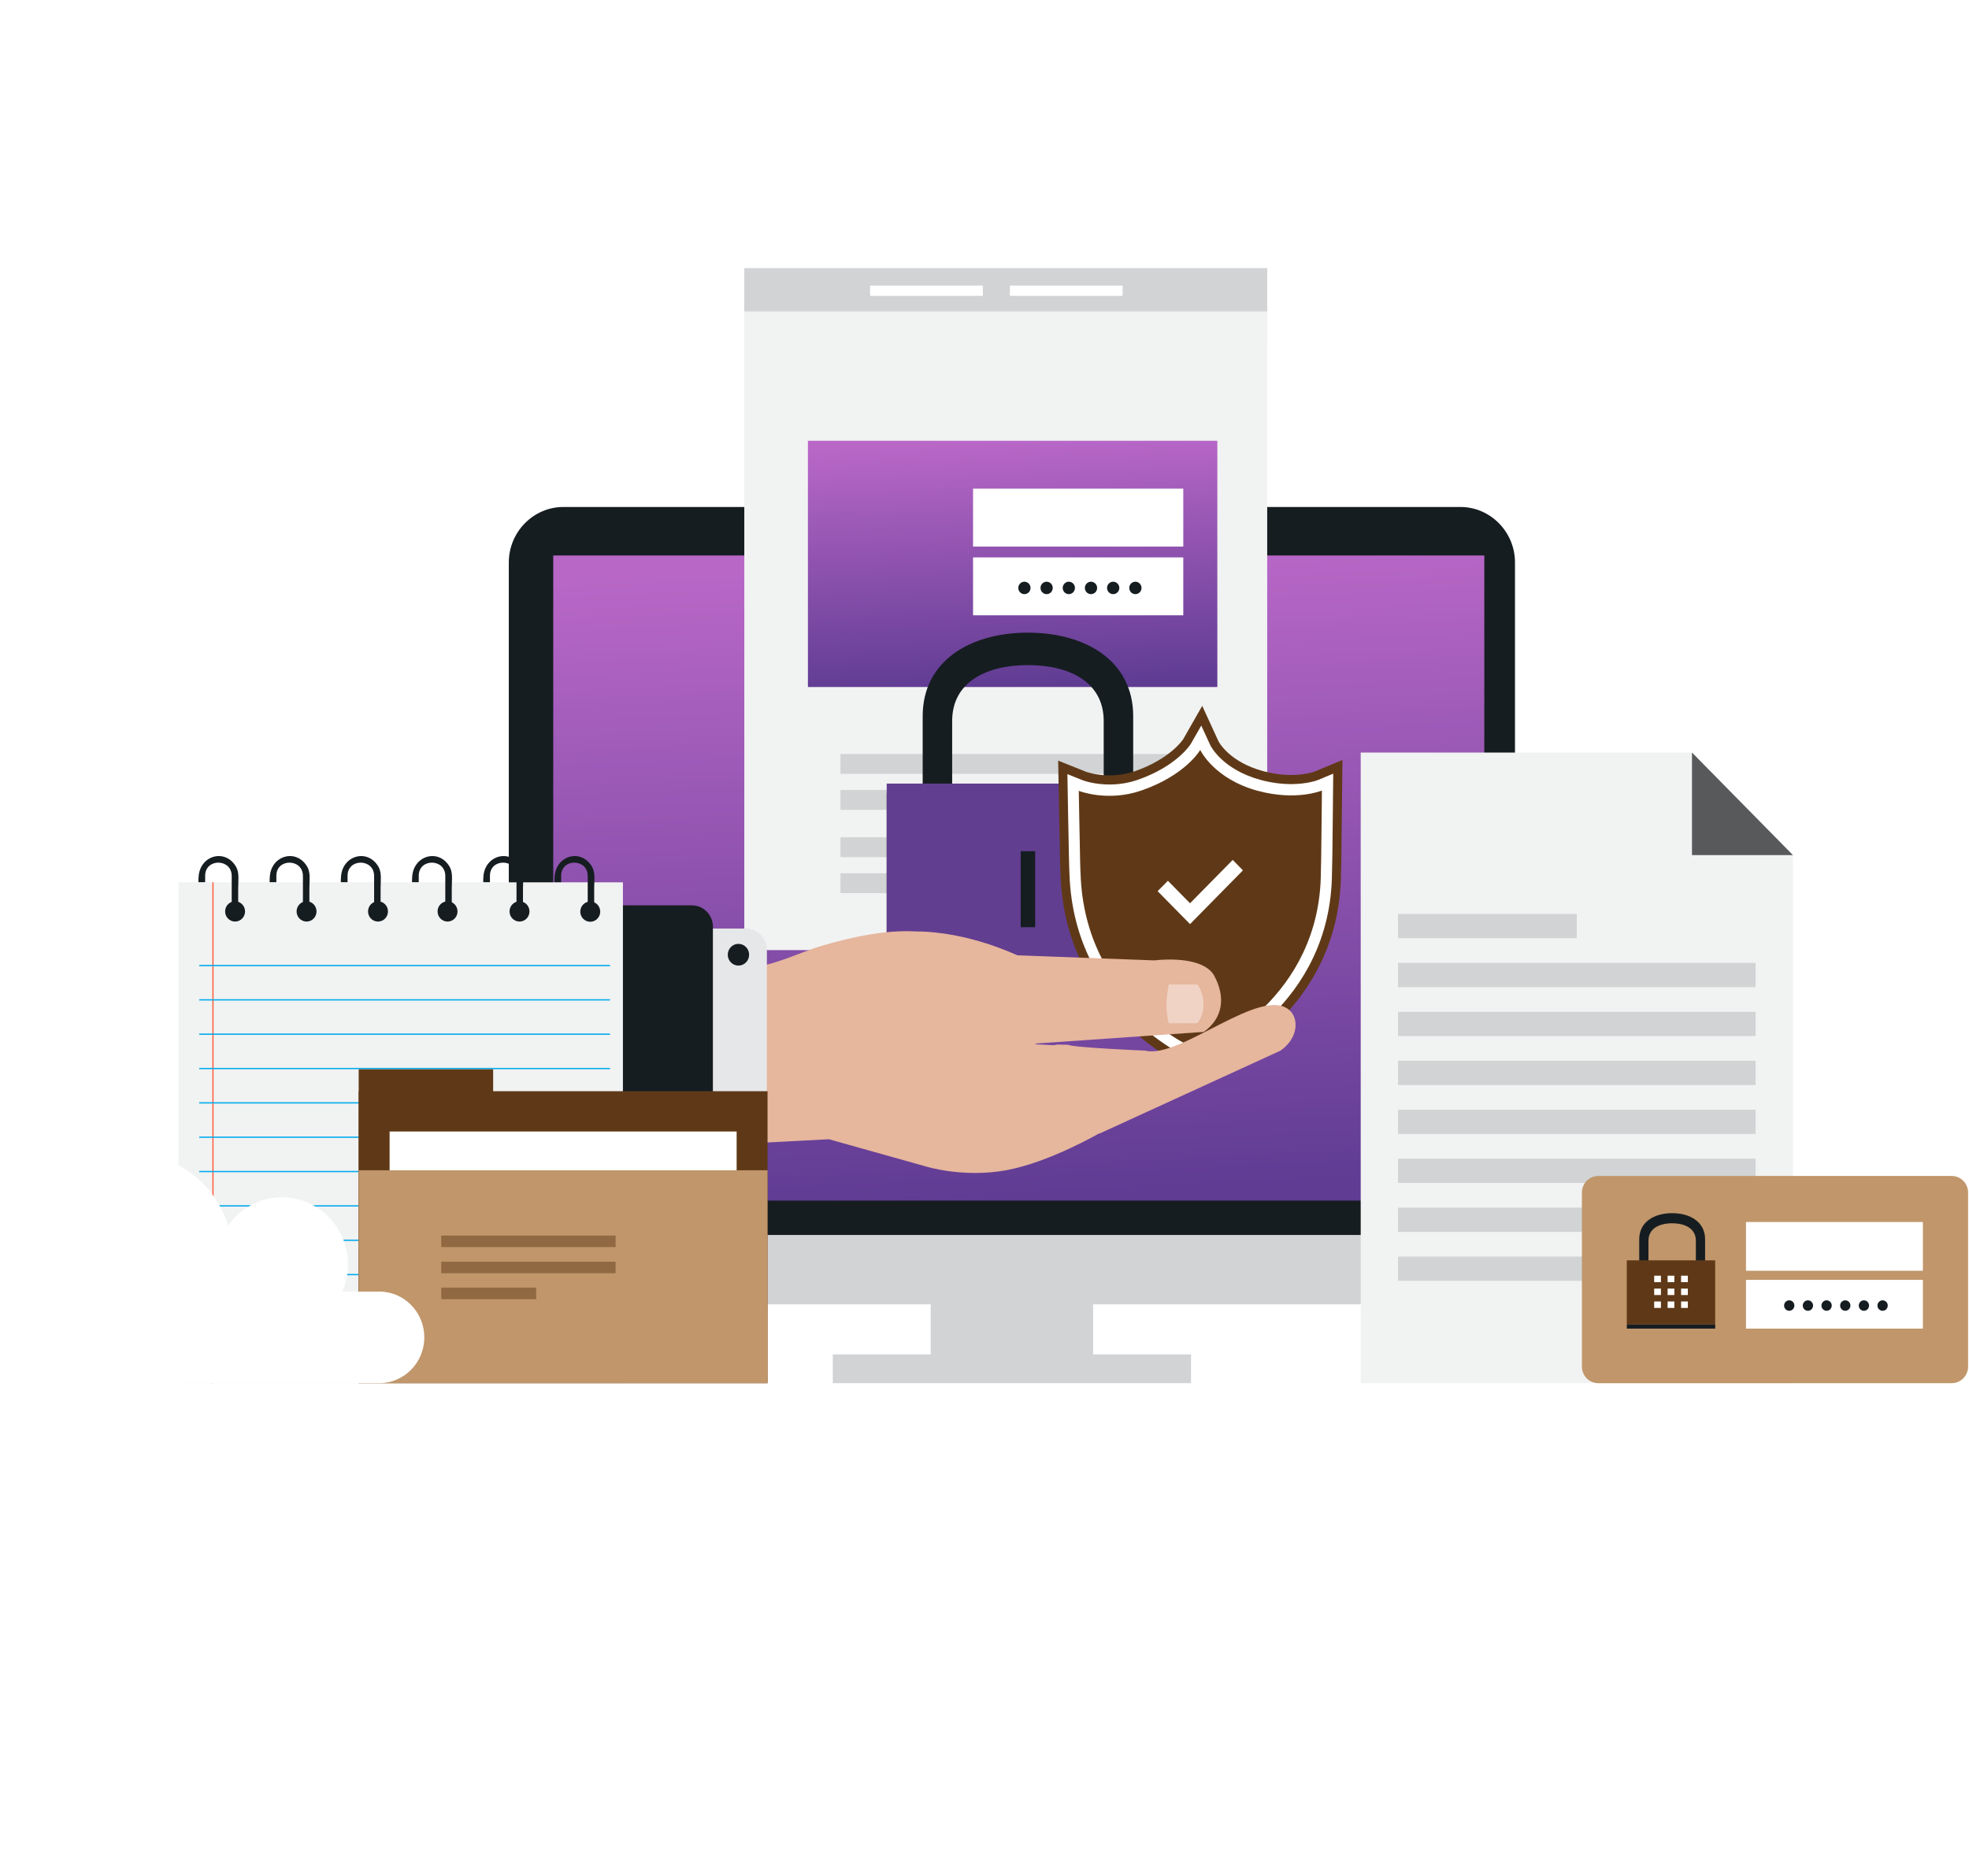 <svg width="574" height="547" viewBox="0 0 574 547" fill="none" xmlns="http://www.w3.org/2000/svg">
<path d="M431.175 410.141C505.501 334.636 505.501 212.218 431.175 136.714C356.849 61.209 236.343 61.209 162.017 136.714C87.691 212.218 87.691 334.636 162.017 410.141C236.343 485.645 356.849 485.645 431.175 410.141Z" fill="white"/>
<path d="M52.561 310.63C42.566 242.945 59.622 171.376 105.579 114.382C151.527 57.389 217.23 26.284 284.52 22.899L286.067 20.981C281.376 21.192 276.676 21.518 271.975 21.988C205.894 28.671 146.326 61.09 104.258 113.289C62.179 165.479 42.632 231.199 49.211 298.328C49.683 303.113 50.287 307.849 51.014 312.567L52.561 310.639V310.63Z" fill="white"/>
<path d="M490.642 118.179L491.784 116.751C480.759 102.627 468.168 89.587 454.114 77.889C434.113 61.253 412.092 48.097 388.769 38.614L387.57 40.1C410.686 49.392 432.792 62.394 453.038 79.231C467.215 91.025 479.749 104.113 490.642 118.17V118.179Z" fill="white"/>
<path d="M534.967 208.263C554.798 283.658 539.913 367.365 487.631 432.222C401.37 539.219 245.498 554.983 140.171 467.354C119.934 450.516 103.02 431.061 89.503 409.871L88.305 411.357C102.057 432.72 119.094 452.06 139.095 468.696C190.47 511.442 255.163 531.299 321.244 524.616C387.325 517.933 446.894 485.514 488.962 433.315C531.04 381.124 550.588 315.415 544.009 248.276C542.612 234.008 540.054 220.038 536.42 206.47L534.976 208.263H534.967Z" fill="white"/>
<path d="M105.352 199.288C110.94 184.388 118.302 169.919 127.524 156.179C189.801 63.41 313.468 38.01 406.128 97.708L407.053 96.337C362.7 67.725 310.145 57.437 258.27 67.409C204.129 77.812 157.218 109.003 126.174 155.249C116.782 169.238 109.194 184.11 103.445 199.567L105.352 199.298V199.288Z" fill="white"/>
<path d="M92.704 289.852L90.977 290.091C91.571 297.475 92.543 304.858 93.921 312.241C103.728 364.939 132.347 410.887 174.765 442.376L175.69 441.005C126.042 404.098 97.357 348.198 92.713 289.852H92.704Z" fill="white"/>
<path d="M462.832 149.054C460.255 145.497 457.555 142.026 454.752 138.641L453.742 140.137C456.206 143.138 458.575 146.207 460.85 149.332L462.822 149.054H462.832Z" fill="white"/>
<path d="M498.985 232.762L497.257 233.002C507.536 285.786 497.814 342.55 465.685 390.416C413.045 468.84 316.533 499.101 231.971 470.527L230.961 472.033C264.072 483.376 299.656 485.974 334.939 479.195C389.079 468.792 435.99 437.601 467.034 391.355C498.078 345.11 509.537 289.353 499.296 234.354C499.202 233.817 499.088 233.289 498.985 232.762Z" fill="white"/>
<path d="M407.41 467.977C410.214 466.289 413.026 464.525 415.754 462.713L414.858 461.323C412.149 463.116 409.364 464.88 406.57 466.548L407.401 467.977H407.41Z" fill="white"/>
<path d="M137.255 430.754L136.094 431.915C138.378 434.273 140.747 436.613 143.126 438.857L144.239 437.639C141.88 435.405 139.529 433.094 137.255 430.754Z" fill="white"/>
<path d="M124.226 416.074L122.961 417.129C125.028 419.68 127.18 422.211 129.36 424.666L130.569 423.553C128.407 421.118 126.265 418.596 124.216 416.065L124.226 416.074Z" fill="white"/>
<path d="M93.468 365.754L91.977 366.435C93.317 369.465 94.733 372.495 96.205 375.448L97.659 374.7C96.205 371.766 94.799 368.755 93.468 365.754Z" fill="white"/>
<path d="M166.913 456.356L165.969 457.708C168.621 459.616 171.358 461.495 174.105 463.288L174.992 461.898C172.274 460.114 169.555 458.245 166.922 456.356H166.913Z" fill="white"/>
<path d="M112.522 400.263L111.172 401.203C113.012 403.935 114.947 406.659 116.901 409.305L118.204 408.308C116.259 405.681 114.343 402.977 112.522 400.263Z" fill="white"/>
<path d="M102.238 383.445L100.812 384.26C102.408 387.146 104.088 390.042 105.806 392.851L107.193 391.979C105.494 389.188 103.823 386.321 102.238 383.454V383.445Z" fill="white"/>
<path d="M390.075 477.335C393.02 475.916 395.974 474.401 398.844 472.848L398.079 471.381C395.219 472.924 392.293 474.42 389.367 475.83L390.066 477.326L390.075 477.335Z" fill="white"/>
<path d="M352.852 489.628L353.286 491.229C356.429 490.347 359.6 489.388 362.696 488.372L362.196 486.789C359.119 487.796 355.976 488.755 352.852 489.618V489.628Z" fill="white"/>
<path d="M371.406 483.549L371.973 485.102C375.031 483.951 378.098 482.714 381.1 481.42L380.467 479.895C377.485 481.171 374.446 482.398 371.406 483.549Z" fill="white"/>
<path d="M183.29 467.085L182.469 468.523C185.282 470.192 188.179 471.822 191.058 473.366L191.823 471.899C188.963 470.374 186.093 468.754 183.299 467.095L183.29 467.085Z" fill="white"/>
<path d="M200.542 476.309L199.844 477.805C202.789 479.215 205.819 480.586 208.82 481.861L209.452 480.327C206.47 479.052 203.468 477.7 200.542 476.3V476.309Z" fill="white"/>
<path d="M243.526 491.603C241.383 491.085 239.25 490.548 237.136 489.963L236.711 491.565C239.127 492.226 241.572 492.84 244.017 493.425L243.526 491.603Z" fill="white"/>
<path d="M218.543 483.961L217.977 485.514C221.044 486.655 224.168 487.748 227.274 488.755L227.765 487.173C224.678 486.176 221.573 485.092 218.533 483.961H218.543Z" fill="white"/>
<path d="M151.51 444.217L150.453 445.482C152.936 447.621 155.503 449.74 158.07 451.772L159.071 450.459C156.513 448.445 153.974 446.345 151.51 444.217Z" fill="white"/>
<path d="M106.53 156.658L105.133 155.786C103.425 158.614 101.764 161.51 100.188 164.406L101.622 165.211C103.18 162.344 104.841 159.468 106.53 156.658Z" fill="white"/>
<path d="M128.493 123.789C126.331 126.263 124.198 128.813 122.141 131.392L123.405 132.438C125.444 129.887 127.568 127.346 129.711 124.891L128.493 123.789Z" fill="white"/>
<path d="M116.126 139.265C114.191 141.921 112.284 144.653 110.453 147.405L111.803 148.335C113.615 145.612 115.512 142.889 117.428 140.252L116.116 139.265H116.126Z" fill="white"/>
<path d="M140.903 110.71C138.958 112.599 137.033 114.536 135.164 116.482L136.334 117.633C137.986 115.907 139.685 114.2 141.394 112.522L140.903 110.701V110.71Z" fill="white"/>
<path d="M226.451 60.716L225.95 59.134C223.156 60.054 220.344 61.051 217.578 62.087L218.012 63.688C220.806 62.643 223.638 61.636 226.46 60.716H226.451Z" fill="white"/>
<path d="M333.938 494.019L334.372 495.621C337.505 495.036 340.667 494.374 343.773 493.655L343.414 492.034C340.29 492.763 337.099 493.425 333.947 494.01L333.938 494.019Z" fill="white"/>
<path d="M95.621 173.246C94.167 176.209 92.761 179.249 91.43 182.279L92.921 182.95C94.233 179.948 95.63 176.928 97.074 173.984L95.611 173.246H95.621Z" fill="white"/>
<path d="M87.654 191.493C86.465 194.571 85.323 197.726 84.266 200.871L85.814 201.408C86.861 198.291 87.994 195.156 89.174 192.107L87.654 191.503V191.493Z" fill="white"/>
<path d="M73.598 249.542C73.249 252.84 72.966 256.196 72.758 259.504L74.391 259.61C74.598 256.321 74.872 252.994 75.221 249.714L73.598 249.532V249.542Z" fill="white"/>
<path d="M81.284 210.382C80.369 213.566 79.501 216.807 78.727 220.028L80.312 220.421C81.086 217.229 81.945 214.007 82.851 210.843L81.284 210.373V210.382Z" fill="white"/>
<path d="M76.591 229.789C75.949 233.04 75.374 236.358 74.883 239.637L76.497 239.886C76.988 236.636 77.554 233.347 78.196 230.115L76.591 229.789Z" fill="white"/>
<path d="M513.95 308.051C514.45 304.762 514.884 301.435 515.234 298.136L513.61 297.954C513.261 301.224 512.827 304.532 512.336 307.792L513.95 308.041V308.051Z" fill="white"/>
<path d="M481.8 155.67L483.188 154.798C481.47 151.988 479.667 149.169 477.826 146.437L476.477 147.376C478.308 150.09 480.092 152.89 481.791 155.68L481.8 155.67Z" fill="white"/>
<path d="M444.807 109.962L445.921 108.744C443.533 106.491 441.069 104.257 438.596 102.119L437.539 103.384C440.003 105.513 442.447 107.728 444.807 109.962Z" fill="white"/>
<path d="M423.86 457.084C426.493 455.167 429.136 453.144 431.684 451.101L430.674 449.797C428.135 451.83 425.521 453.824 422.906 455.732L423.86 457.084Z" fill="white"/>
<path d="M458.453 124.057L459.67 122.945C457.5 120.49 455.234 118.045 452.959 115.687L451.789 116.847C454.054 119.186 456.301 121.612 458.453 124.048V124.057Z" fill="white"/>
<path d="M264.881 51.798L264.664 50.159C261.436 50.609 258.18 51.137 254.961 51.731L255.254 53.361C258.444 52.776 261.681 52.249 264.881 51.808V51.798Z" fill="white"/>
<path d="M235.787 57.878L236.25 57.743C239.384 56.871 242.564 56.065 245.708 55.337L245.339 53.716C242.168 54.445 238.968 55.26 235.806 56.142L235.344 56.267L235.778 57.868L235.787 57.878Z" fill="white"/>
<path d="M284.303 49.996L284.227 48.337C280.971 48.49 277.677 48.73 274.43 49.027L274.581 50.677C277.809 50.379 281.075 50.149 284.303 49.996Z" fill="white"/>
<path d="M342.493 55.145L342.851 53.524C339.652 52.796 336.414 52.134 333.205 51.559L332.922 53.189C336.103 53.764 339.321 54.426 342.493 55.145Z" fill="white"/>
<path d="M323.267 51.664L323.484 50.015C320.256 49.584 316.962 49.21 313.696 48.922L313.555 50.571C316.792 50.859 320.058 51.223 323.267 51.655V51.664Z" fill="white"/>
<path d="M303.789 49.948L303.865 48.289C300.599 48.145 297.295 48.078 294.039 48.088V49.746C297.277 49.746 300.552 49.804 303.789 49.948Z" fill="white"/>
<path d="M470.809 139.322L472.112 138.325C470.158 135.678 468.119 133.042 466.062 130.501L464.797 131.555C466.845 134.087 468.865 136.695 470.809 139.322Z" fill="white"/>
<path d="M478.279 400.234C480.101 397.492 481.894 394.673 483.603 391.854L482.215 390.981C480.526 393.781 478.742 396.581 476.93 399.304L478.289 400.234H478.279Z" fill="white"/>
<path d="M488.552 383.234C490.128 380.348 491.676 377.375 493.13 374.403L491.667 373.655C490.213 376.599 488.693 379.552 487.117 382.419L488.542 383.224L488.552 383.234Z" fill="white"/>
<path d="M497.335 365.38C498.666 362.35 499.94 359.253 501.139 356.175L499.619 355.571C498.43 358.63 497.165 361.708 495.844 364.709L497.335 365.39V365.38Z" fill="white"/>
<path d="M439.268 444.782C441.732 442.625 444.186 440.391 446.555 438.118L445.441 436.91C443.081 439.163 440.646 441.388 438.211 443.526L439.278 444.782H439.268Z" fill="white"/>
<path d="M504.539 346.798C505.596 343.662 506.606 340.46 507.531 337.286L505.964 336.816C505.048 339.971 504.048 343.154 503 346.261L504.539 346.798Z" fill="white"/>
<path d="M453.538 431.128C455.803 428.76 458.049 426.305 460.22 423.832L459.003 422.729C456.851 425.193 454.623 427.629 452.367 429.978L453.538 431.138V431.128Z" fill="white"/>
<path d="M466.571 416.237C468.629 413.668 470.658 411.021 472.593 408.365L471.281 407.378C469.356 410.015 467.345 412.642 465.297 415.192L466.562 416.237H466.571Z" fill="white"/>
<path d="M505.67 209.74L507.237 209.27C506.303 206.077 505.293 202.884 504.235 199.768L502.688 200.314C503.735 203.402 504.745 206.576 505.67 209.74Z" fill="white"/>
<path d="M510.086 327.64C510.869 324.418 511.596 321.139 512.238 317.888L510.633 317.562C510.001 320.794 509.283 324.054 508.5 327.247L510.086 327.649V327.64Z" fill="white"/>
<path d="M491.318 172.949L492.781 172.201C491.318 169.238 489.761 166.275 488.175 163.389L486.75 164.195C488.326 167.062 489.865 170.005 491.318 172.939V172.949Z" fill="white"/>
<path d="M499.285 191.023L500.805 190.41C499.606 187.332 498.322 184.244 496.991 181.214L495.5 181.895C496.831 184.896 498.105 187.964 499.294 191.023H499.285Z" fill="white"/>
<path d="M512.008 228.62C511.357 225.388 510.621 222.119 509.828 218.887L508.242 219.29C509.035 222.493 509.762 225.743 510.413 228.946L512.008 228.61V228.62Z" fill="white"/>
<path d="M516.086 288.164C516.294 284.856 516.435 281.51 516.492 278.192L514.859 278.163C514.793 281.452 514.661 284.779 514.453 288.059L516.077 288.164H516.086Z" fill="white"/>
<path d="M516.463 268.22C516.387 264.912 516.227 261.556 516 258.258L514.367 258.373C514.594 261.652 514.754 264.979 514.83 268.268L516.463 268.23V268.22Z" fill="white"/>
<path d="M515.109 248.314C514.741 245.026 514.288 241.698 513.778 238.429L512.164 238.688C512.674 241.928 513.117 245.227 513.486 248.497L515.109 248.305V248.314Z" fill="white"/>
<path d="M148.328 345.465V364.076C148.328 372.974 155.492 380.252 164.251 380.252H425.734C434.493 380.252 441.657 372.974 441.657 364.076V345.465H148.328Z" fill="#D1D3D4"/>
<path d="M425.734 147.798H164.251C155.492 147.798 148.328 155.076 148.328 163.974V360.03H441.648V163.974C441.648 155.076 434.484 147.798 425.725 147.798H425.734Z" fill="#161D21"/>
<g filter="url(#filter0_d_585_18615)">
<path d="M291.991 159.937H284.355H159.281V348.006H284.355H291.991H430.703V159.937H291.991Z" fill="url(#paint0_linear_585_18615)"/>
</g>
<path d="M318.657 371.948H271.312V399.525H318.657V371.948Z" fill="#D1D3D4"/>
<path d="M347.204 394.846H242.773V403.226H347.204V394.846Z" fill="#D1D3D4"/>
<path d="M369.413 78.176H216.977V276.984H369.413V78.176Z" fill="#F1F2F2"/>
<path d="M369.413 85.818H216.977V100.259H369.413V85.818Z" fill="#F1F2F2"/>
<path d="M369.413 78.176H216.977V90.795H369.413V78.176Z" fill="#D1D3D4"/>
<path d="M286.514 83.268H253.648V86.25H286.514V83.268Z" fill="white"/>
<path d="M327.264 83.268H294.398V86.25H327.264V83.268Z" fill="white"/>
<g filter="url(#filter1_d_585_18615)">
<path d="M352.877 126.502H233.523V198.282H352.877V126.502Z" fill="url(#paint1_linear_585_18615)"/>
</g>
<path d="M344.95 179.373H283.664V162.497H344.95V179.373Z" fill="white"/>
<path d="M344.95 159.343H283.664V142.458H344.95V159.343Z" fill="white"/>
<path d="M300.419 171.396C300.419 172.402 299.617 173.208 298.636 173.208C297.654 173.208 296.852 172.393 296.852 171.396C296.852 170.398 297.654 169.583 298.636 169.583C299.617 169.583 300.419 170.398 300.419 171.396Z" fill="#161D21"/>
<path d="M306.896 171.396C306.896 172.402 306.094 173.208 305.112 173.208C304.13 173.208 303.328 172.393 303.328 171.396C303.328 170.398 304.13 169.583 305.112 169.583C306.094 169.583 306.896 170.398 306.896 171.396Z" fill="#161D21"/>
<path d="M313.365 171.396C313.365 172.402 312.562 173.208 311.581 173.208C310.599 173.208 309.797 172.393 309.797 171.396C309.797 170.398 310.599 169.583 311.581 169.583C312.562 169.583 313.365 170.398 313.365 171.396Z" fill="#161D21"/>
<path d="M319.835 171.396C319.835 172.402 319.033 173.208 318.042 173.208C317.051 173.208 316.258 172.393 316.258 171.396C316.258 170.398 317.06 169.583 318.042 169.583C319.023 169.583 319.835 170.398 319.835 171.396Z" fill="#161D21"/>
<path d="M326.304 171.396C326.304 172.402 325.502 173.208 324.51 173.208C323.519 173.208 322.727 172.393 322.727 171.396C322.727 170.398 323.529 169.583 324.51 169.583C325.492 169.583 326.304 170.398 326.304 171.396Z" fill="#161D21"/>
<path d="M332.773 171.396C332.773 172.402 331.97 173.208 330.979 173.208C329.988 173.208 329.195 172.393 329.195 171.396C329.195 170.398 329.998 169.583 330.979 169.583C331.961 169.583 332.773 170.398 332.773 171.396Z" fill="#161D21"/>
<path d="M337.866 221.294H248.547V224.123H337.866V221.294Z" fill="#BCBEC0"/>
<path d="M341.404 219.817H245.016V225.59H341.404V219.817Z" fill="#D1D3D4"/>
<path d="M337.866 231.793H248.547V234.612H337.866V231.793Z" fill="#BCBEC0"/>
<path d="M341.404 230.317H245.016V236.089H341.404V230.317Z" fill="#D1D3D4"/>
<path d="M337.866 245.572H248.547V248.391H337.866V245.572Z" fill="#BCBEC0"/>
<path d="M341.404 244.096H245.016V249.868H341.404V244.096Z" fill="#D1D3D4"/>
<path d="M337.866 256.072H248.547V258.9H337.866V256.072Z" fill="#BCBEC0"/>
<path d="M341.404 254.595H245.016V260.377H341.404V254.595Z" fill="#D1D3D4"/>
<path d="M268.977 232.081V208.772C268.977 192.749 282.738 184.436 299.662 184.436C316.586 184.436 330.348 192.74 330.348 208.772V232.081C330.348 248.103 316.576 261.144 299.662 261.144C282.748 261.144 268.977 248.113 268.977 232.081ZM277.575 210.191V231.132C277.575 242.456 287.486 251.67 299.662 251.67C311.838 251.67 321.749 242.456 321.749 231.132V210.191C321.749 198.867 311.848 193.9 299.662 193.9C287.477 193.9 277.575 198.867 277.575 210.191Z" fill="#161D21"/>
<path d="M258.492 231.276H339.902C340.213 231.276 340.525 231.295 340.836 231.324V291.012C340.836 291.012 320.807 301.885 300.514 301.885C280.22 301.885 258.492 291.012 258.492 291.012V231.276Z" fill="#161D21"/>
<path d="M258.492 228.437H339.902C340.213 228.437 340.525 228.457 340.836 228.485V288.174C340.836 288.174 320.807 299.047 300.514 299.047C280.22 299.047 258.492 288.174 258.492 288.174V228.437Z" fill="#623E91"/>
<path d="M301.775 248.151H297.547V270.31H301.775V248.151Z" fill="#161D21"/>
<path d="M383.679 226.184C383.679 226.184 380.857 227.268 376.364 227.268C373.598 227.268 370.729 226.865 367.859 226.088C357.448 223.26 354.201 217.056 353.994 216.634L350.322 208.647L345.98 216.251C345.792 216.548 341.931 222.358 331.35 226.05C328.821 226.932 326.159 227.373 323.44 227.373C319.174 227.373 316.163 226.242 316.154 226.242L309.82 223.71L310.056 236.981C310.33 252.648 310.424 254.336 310.462 254.844C311.755 295.231 346.565 309.968 346.915 310.112L349.963 311.359L352.993 310.064C354.485 309.431 389.436 294.023 389.606 254.307C389.654 253.396 389.729 250.51 389.852 236.847L389.908 230.518L389.993 223.538L383.679 226.175V226.184Z" fill="white"/>
<path d="M349.979 312.807L346.43 311.359C346.062 311.205 310.478 296.017 309.156 254.902C309.128 254.47 309.033 253.013 308.75 237.01L308.477 221.745L316.622 225.005C316.971 225.129 319.671 226.05 323.456 226.05C326.033 226.05 328.553 225.628 330.941 224.794C341.173 221.217 344.863 215.589 344.901 215.531L350.47 205.78L355.199 216.078C355.302 216.289 358.313 222.109 368.215 224.803C370.98 225.551 373.727 225.935 376.379 225.935C380.561 225.935 383.203 224.947 383.222 224.938L391.349 221.553L391.179 236.866C391.056 250.616 390.981 253.444 390.934 254.384C390.754 294.972 355.038 310.659 353.518 311.301L349.998 312.807H349.979ZM311.167 225.686L311.365 236.962C311.554 247.538 311.686 253.521 311.771 254.758C313.035 294.128 347.072 308.741 347.412 308.885L349.951 309.92L352.48 308.837C353.934 308.214 388.121 293.208 388.3 254.307C388.376 252.821 388.451 247.125 388.546 236.837L388.659 225.542L384.176 227.412C384.025 227.479 381.07 228.591 376.36 228.591C373.481 228.591 370.508 228.179 367.516 227.373C356.68 224.43 353.188 217.967 352.82 217.238L350.196 211.523L347.109 216.922C346.911 217.238 342.853 223.442 331.771 227.306C329.1 228.236 326.297 228.706 323.428 228.706C319.322 228.706 316.282 227.709 315.754 227.517L315.659 227.479L311.157 225.676L311.167 225.686Z" fill="#5F3917"/>
<path d="M366.69 230.557C353.797 227.057 349.889 218.628 349.889 218.628C349.889 218.628 345.727 225.925 332.833 230.422C322.866 233.903 314.484 230.557 314.484 230.557L314.598 236.914C314.852 251.939 314.956 254.077 315.003 254.633C316.164 292.143 348.285 305.721 348.615 305.845L349.927 306.382L351.23 305.817C352.608 305.232 384.973 290.954 385.058 254.183C385.096 253.483 385.171 250.884 385.304 236.808L385.36 230.47C385.36 230.47 377.885 233.596 366.69 230.547V230.557Z" fill="#5F3917"/>
<path d="M362.34 253.732L359.357 250.692L346.917 263.33L340.461 256.771L337.469 259.801L346.917 269.399L362.34 253.732Z" fill="white"/>
<path d="M241.651 332.118L221.641 333.163V303.113L301.068 304.407L307.241 304.704L308.1 304.522L311.413 304.58C312.772 305.414 333.877 306.286 333.877 306.286C344.005 308.894 367.98 286.985 376.04 294.627C378.655 297.11 378.438 302.672 373.303 306.286L320.625 330.421C320.521 330.44 320.417 330.459 320.314 330.469C320.314 330.469 306.014 338.763 293.602 341.102C280.718 343.528 269.712 339.999 269.712 339.999L241.641 332.118H241.651Z" fill="#E6B69D"/>
<path d="M221.642 327.515L219.594 281.922C225.653 281.414 233.846 277.454 238.849 275.948C248.231 273.129 258.349 271.03 266.844 271.538C282.456 271.538 296.501 278.556 296.643 278.509L336.465 279.976C345.79 279.036 352.039 280.877 353.964 284.444C357.296 290.609 356.607 296.765 350.934 300.831L302.211 304.206C302.211 304.206 288.912 309.911 268.109 305.951L241.076 318.377C233.865 321.925 227.409 324.955 221.633 327.534L221.642 327.515Z" fill="#E6B69D"/>
<path opacity="0.4" d="M340.719 286.985C340.719 286.985 340.039 290.283 340.039 293.323C340.039 295.912 340.719 298.318 340.719 298.318H349.034C349.034 298.318 350.96 296.276 350.837 292.498C350.705 288.883 349.034 286.994 349.034 286.994H340.719V286.985Z" fill="white"/>
<path d="M200.871 270.704H217.474C220.834 270.704 223.562 273.475 223.562 276.888V345.427C223.562 348.84 220.834 351.611 217.474 351.611H200.871C197.511 351.611 194.773 348.84 194.773 345.417V276.879C194.773 273.465 197.501 270.694 200.861 270.694L200.871 270.704Z" fill="#E6E7E8"/>
<path d="M201.737 263.934H180.094V359.512H201.737C205.088 359.512 207.825 356.731 207.825 353.327V270.128C207.825 266.724 205.088 263.944 201.737 263.944V263.934Z" fill="#161D21"/>
<path d="M212.159 278.48C212.084 276.725 213.405 275.239 215.123 275.162C216.841 275.085 218.295 276.437 218.379 278.183C218.464 279.928 217.134 281.414 215.416 281.491C213.698 281.577 212.235 280.215 212.159 278.48Z" fill="#161D21"/>
<path d="M181.593 257.222H52.008V403.235H181.593V257.222Z" fill="#F1F2F2"/>
<path d="M62.267 257.222H61.898V403.235H62.267V257.222Z" fill="#FC6443"/>
<path d="M177.837 281.289H58.078V281.663H177.837V281.289Z" fill="#00ABED"/>
<path d="M177.837 291.3H58.078V291.673H177.837V291.3Z" fill="#00ABED"/>
<path d="M177.837 301.31H58.078V301.684H177.837V301.31Z" fill="#00ABED"/>
<path d="M177.837 311.32H58.078V311.694H177.837V311.32Z" fill="#00ABED"/>
<path d="M177.837 321.331H58.078V321.705H177.837V321.331Z" fill="#00ABED"/>
<path d="M177.837 331.341H58.078V331.715H177.837V331.341Z" fill="#00ABED"/>
<path d="M177.837 341.351H58.078V341.725H177.837V341.351Z" fill="#00ABED"/>
<path d="M177.837 351.362H58.078V351.736H177.837V351.362Z" fill="#00ABED"/>
<path d="M177.837 361.382H58.078V361.756H177.837V361.382Z" fill="#00ABED"/>
<path d="M177.837 371.392H58.078V371.766H177.837V371.392Z" fill="#00ABED"/>
<path d="M177.837 381.403H58.078V381.776H177.837V381.403Z" fill="#00ABED"/>
<path d="M177.837 391.413H58.078V391.787H177.837V391.413Z" fill="#00ABED"/>
<path d="M71.439 265.708C71.439 267.338 70.137 268.661 68.532 268.661C66.927 268.661 65.625 267.338 65.625 265.708C65.625 264.078 66.927 262.755 68.532 262.755C70.137 262.755 71.439 264.078 71.439 265.708Z" fill="#161D21"/>
<path d="M92.275 265.708C92.275 267.338 90.973 268.661 89.368 268.661C87.763 268.661 86.461 267.338 86.461 265.708C86.461 264.078 87.763 262.755 89.368 262.755C90.973 262.755 92.275 264.078 92.275 265.708Z" fill="#161D21"/>
<path d="M113.103 265.708C113.103 267.338 111.801 268.661 110.196 268.661C108.592 268.661 107.289 267.338 107.289 265.708C107.289 264.078 108.592 262.755 110.196 262.755C111.801 262.755 113.103 264.078 113.103 265.708Z" fill="#161D21"/>
<path d="M154.353 265.708C154.353 267.338 153.051 268.661 151.446 268.661C149.842 268.661 148.539 267.338 148.539 265.708C148.539 264.078 149.842 262.755 151.446 262.755C153.051 262.755 154.353 264.078 154.353 265.708Z" fill="#161D21"/>
<path d="M68.934 252.907C65.952 247.327 58.533 249.168 57.919 255.295C57.853 255.918 57.844 256.551 57.844 257.184H59.807V255.295C59.807 250.165 67.547 250.232 67.547 255.372V267.252H69.435V258.862C69.435 257.078 69.803 254.547 68.925 252.907H68.934Z" fill="#161D21"/>
<path d="M89.692 252.907C86.71 247.327 79.291 249.168 78.677 255.295C78.611 255.918 78.602 256.551 78.602 257.184H80.565V255.295C80.565 250.165 88.305 250.232 88.305 255.372V267.252H90.192V258.862C90.192 257.078 90.561 254.547 89.683 252.907H89.692Z" fill="#161D21"/>
<path d="M110.45 252.907C107.467 247.327 100.048 249.168 99.435 255.295C99.369 255.918 99.359 256.551 99.359 257.184H101.323V255.295C101.323 250.165 109.062 250.232 109.062 255.372V267.252H110.95V258.862C110.95 257.078 111.318 254.547 110.441 252.907H110.45Z" fill="#161D21"/>
<path d="M133.377 265.708C133.377 267.338 132.074 268.661 130.47 268.661C128.865 268.661 127.562 267.338 127.562 265.708C127.562 264.078 128.865 262.755 130.47 262.755C132.074 262.755 133.377 264.078 133.377 265.708Z" fill="#161D21"/>
<path d="M131.2 252.907C128.217 247.327 120.798 249.168 120.185 255.295C120.119 255.918 120.109 256.551 120.109 257.184H122.073V255.295C122.073 250.165 129.812 250.232 129.812 255.372V267.252H131.7V258.862C131.7 257.078 132.068 254.547 131.19 252.907H131.2Z" fill="#161D21"/>
<path d="M174.978 265.765C174.978 267.395 173.676 268.719 172.071 268.719C170.467 268.719 169.164 267.395 169.164 265.765C169.164 264.135 170.467 262.812 172.071 262.812C173.676 262.812 174.978 264.135 174.978 265.765Z" fill="#161D21"/>
<path d="M172.716 252.907C169.733 247.327 162.314 249.168 161.701 255.295C161.634 255.918 161.625 256.551 161.625 257.184H163.588V255.295C163.588 250.165 171.328 250.232 171.328 255.372V267.252H173.216V258.862C173.216 257.078 173.584 254.547 172.706 252.907H172.716Z" fill="#161D21"/>
<path d="M151.958 252.907C148.975 247.327 141.556 249.168 140.943 255.295C140.877 255.918 140.867 256.551 140.867 257.184H142.83V255.295C142.83 250.165 150.57 250.232 150.57 255.372V267.252H152.458V258.862C152.458 257.078 152.826 254.547 151.948 252.907H151.958Z" fill="#161D21"/>
<path d="M223.755 318.119H104.562V403.235H223.755V318.119Z" fill="#5F3917"/>
<path d="M143.762 311.733H104.562V377.74H143.762V311.733Z" fill="#5F3917"/>
<path d="M214.743 329.864H113.578V372.006H214.743V329.864Z" fill="white"/>
<path d="M223.755 341.169H104.562V403.226H223.755V341.169Z" fill="#C0966A"/>
<g opacity="0.5">
<path d="M179.461 360.202H128.633V363.549H179.461V360.202Z" fill="#5F3917"/>
<path d="M179.461 367.816H128.633V371.172H179.461V367.816Z" fill="#5F3917"/>
<path d="M156.298 375.381H128.633V378.737H156.298V375.381Z" fill="#5F3917"/>
</g>
<path d="M10.843 376.905C9.597 373.588 8.908 370.002 8.908 366.253C8.908 349.712 22.103 336.317 38.385 336.317C51.59 336.317 62.756 345.139 66.503 357.307C69.996 352.311 75.725 349.051 82.2 349.051C92.828 349.051 101.436 357.805 101.436 368.592C101.436 371.411 100.841 374.096 99.784 376.522H110.545C117.812 376.522 123.693 382.496 123.693 389.879C123.693 397.262 117.803 403.235 110.545 403.235H13.976C6.718 403.235 0.828 397.252 0.828 389.879C0.828 383.598 5.094 378.334 10.843 376.905Z" fill="white"/>
<path d="M522.67 403.226V249.283L493.24 219.386H396.672V403.226H522.67Z" fill="#F1F2F2"/>
<path d="M493.242 249.283H522.672L493.242 219.386V249.283Z" fill="#58595B"/>
<path d="M459.666 266.446H407.555V273.513H459.666V266.446Z" fill="#D1D3D4"/>
<path d="M511.787 280.714H407.555V287.78H511.787V280.714Z" fill="#D1D3D4"/>
<path d="M511.787 294.981H407.555V302.048H511.787V294.981Z" fill="#D1D3D4"/>
<path d="M511.787 309.249H407.555V316.316H511.787V309.249Z" fill="#D1D3D4"/>
<path d="M511.787 323.517H407.555V330.583H511.787V323.517Z" fill="#D1D3D4"/>
<path d="M511.787 337.794H407.555V344.861H511.787V337.794Z" fill="#D1D3D4"/>
<path d="M511.787 352.062H407.555V359.128H511.787V352.062Z" fill="#D1D3D4"/>
<path d="M511.787 366.329H407.555V373.396H511.787V366.329Z" fill="#D1D3D4"/>
<path d="M568.966 342.828H465.923C463.29 342.828 461.156 344.996 461.156 347.67V398.393C461.156 401.067 463.29 403.235 465.923 403.235H568.966C571.599 403.235 573.733 401.067 573.733 398.393V347.67C573.733 344.996 571.599 342.828 568.966 342.828Z" fill="#C0966A"/>
<path d="M487.466 377.653C482.171 377.653 477.867 373.578 477.867 368.564V361.276C477.867 356.261 482.171 353.673 487.466 353.673C492.762 353.673 497.066 356.271 497.066 361.276V368.564C497.066 373.578 492.762 377.653 487.466 377.653ZM487.466 356.626C483.653 356.626 480.557 358.179 480.557 361.717V368.266C480.557 371.804 483.653 374.691 487.466 374.691C491.28 374.691 494.376 371.814 494.376 368.266V361.717C494.376 358.179 491.28 356.626 487.466 356.626Z" fill="#161D21"/>
<path d="M500.001 367.422H474.535C474.44 367.422 474.337 367.422 474.242 367.442V386.11H500.001V367.422Z" fill="#5F3917"/>
<path d="M500.008 386.11H474.25V387.328H500.008V386.11Z" fill="#161D21"/>
<path d="M488.104 371.9H486.141V373.78H488.104V371.9Z" fill="white"/>
<path d="M484.19 371.9H482.227V373.78H484.19V371.9Z" fill="white"/>
<path d="M492.034 371.9H490.07V373.78H492.034V371.9Z" fill="white"/>
<path d="M488.104 375.659H486.141V377.538H488.104V375.659Z" fill="white"/>
<path d="M484.19 375.659H482.227V377.538H484.19V375.659Z" fill="white"/>
<path d="M492.034 375.659H490.07V377.538H492.034V375.659Z" fill="white"/>
<path d="M488.104 379.418H486.141V381.297H488.104V379.418Z" fill="white"/>
<path d="M484.19 379.418H482.227V381.297H484.19V379.418Z" fill="white"/>
<path d="M492.034 379.418H490.07V381.297H492.034V379.418Z" fill="white"/>
<path d="M560.558 387.328H508.984V373.118H560.558V387.328Z" fill="white"/>
<path d="M560.558 370.462H508.984V356.252H560.558V370.462Z" fill="white"/>
<path d="M523.095 380.607C523.095 381.45 522.425 382.131 521.594 382.131C520.764 382.131 520.094 381.45 520.094 380.607C520.094 379.763 520.764 379.082 521.594 379.082C522.425 379.082 523.095 379.763 523.095 380.607Z" fill="#161D21"/>
<path d="M528.541 380.607C528.541 381.45 527.87 382.131 527.04 382.131C526.209 382.131 525.539 381.45 525.539 380.607C525.539 379.763 526.209 379.082 527.04 379.082C527.87 379.082 528.541 379.763 528.541 380.607Z" fill="#161D21"/>
<path d="M533.986 380.607C533.986 381.45 533.316 382.131 532.485 382.131C531.655 382.131 530.984 381.45 530.984 380.607C530.984 379.763 531.655 379.082 532.485 379.082C533.316 379.082 533.986 379.763 533.986 380.607Z" fill="#161D21"/>
<path d="M539.431 380.607C539.431 381.45 538.761 382.131 537.93 382.131C537.1 382.131 536.43 381.45 536.43 380.607C536.43 379.763 537.1 379.082 537.93 379.082C538.761 379.082 539.431 379.763 539.431 380.607Z" fill="#161D21"/>
<path d="M544.869 380.607C544.869 381.45 544.199 382.131 543.368 382.131C542.537 382.131 541.867 381.45 541.867 380.607C541.867 379.763 542.537 379.082 543.368 379.082C544.199 379.082 544.869 379.763 544.869 380.607Z" fill="#161D21"/>
<path d="M550.314 380.607C550.314 381.45 549.644 382.131 548.813 382.131C547.983 382.131 547.312 381.45 547.312 380.607C547.312 379.763 547.983 379.082 548.813 379.082C549.644 379.082 550.314 379.763 550.314 380.607Z" fill="#161D21"/>
<defs>
<filter id="filter0_d_585_18615" x="155.281" y="155.937" width="283.422" height="200.068" filterUnits="userSpaceOnUse" color-interpolation-filters="sRGB">
<feFlood flood-opacity="0" result="BackgroundImageFix"/>
<feColorMatrix in="SourceAlpha" type="matrix" values="0 0 0 0 0 0 0 0 0 0 0 0 0 0 0 0 0 0 127 0" result="hardAlpha"/>
<feOffset dx="2" dy="2"/>
<feGaussianBlur stdDeviation="3"/>
<feColorMatrix type="matrix" values="0 0 0 0 0 0 0 0 0 0 0 0 0 0 0 0 0 0 0.27 0"/>
<feBlend mode="normal" in2="BackgroundImageFix" result="effect1_dropShadow_585_18615"/>
<feBlend mode="normal" in="SourceGraphic" in2="effect1_dropShadow_585_18615" result="shape"/>
</filter>
<filter id="filter1_d_585_18615" x="229.523" y="122.502" width="131.352" height="83.779" filterUnits="userSpaceOnUse" color-interpolation-filters="sRGB">
<feFlood flood-opacity="0" result="BackgroundImageFix"/>
<feColorMatrix in="SourceAlpha" type="matrix" values="0 0 0 0 0 0 0 0 0 0 0 0 0 0 0 0 0 0 127 0" result="hardAlpha"/>
<feOffset dx="2" dy="2"/>
<feGaussianBlur stdDeviation="3"/>
<feColorMatrix type="matrix" values="0 0 0 0 0 0 0 0 0 0 0 0 0 0 0 0 0 0 0.27 0"/>
<feBlend mode="normal" in2="BackgroundImageFix" result="effect1_dropShadow_585_18615"/>
<feBlend mode="normal" in="SourceGraphic" in2="effect1_dropShadow_585_18615" result="shape"/>
</filter>
<linearGradient id="paint0_linear_585_18615" x1="285.647" y1="160.964" x2="294.592" y2="347.443" gradientUnits="userSpaceOnUse">
<stop stop-color="#B867C7"/>
<stop offset="1" stop-color="#603C93"/>
</linearGradient>
<linearGradient id="paint1_linear_585_18615" x1="289.091" y1="126.894" x2="292.056" y2="198.107" gradientUnits="userSpaceOnUse">
<stop stop-color="#B867C7"/>
<stop offset="1" stop-color="#603C93"/>
</linearGradient>
</defs>
</svg>
